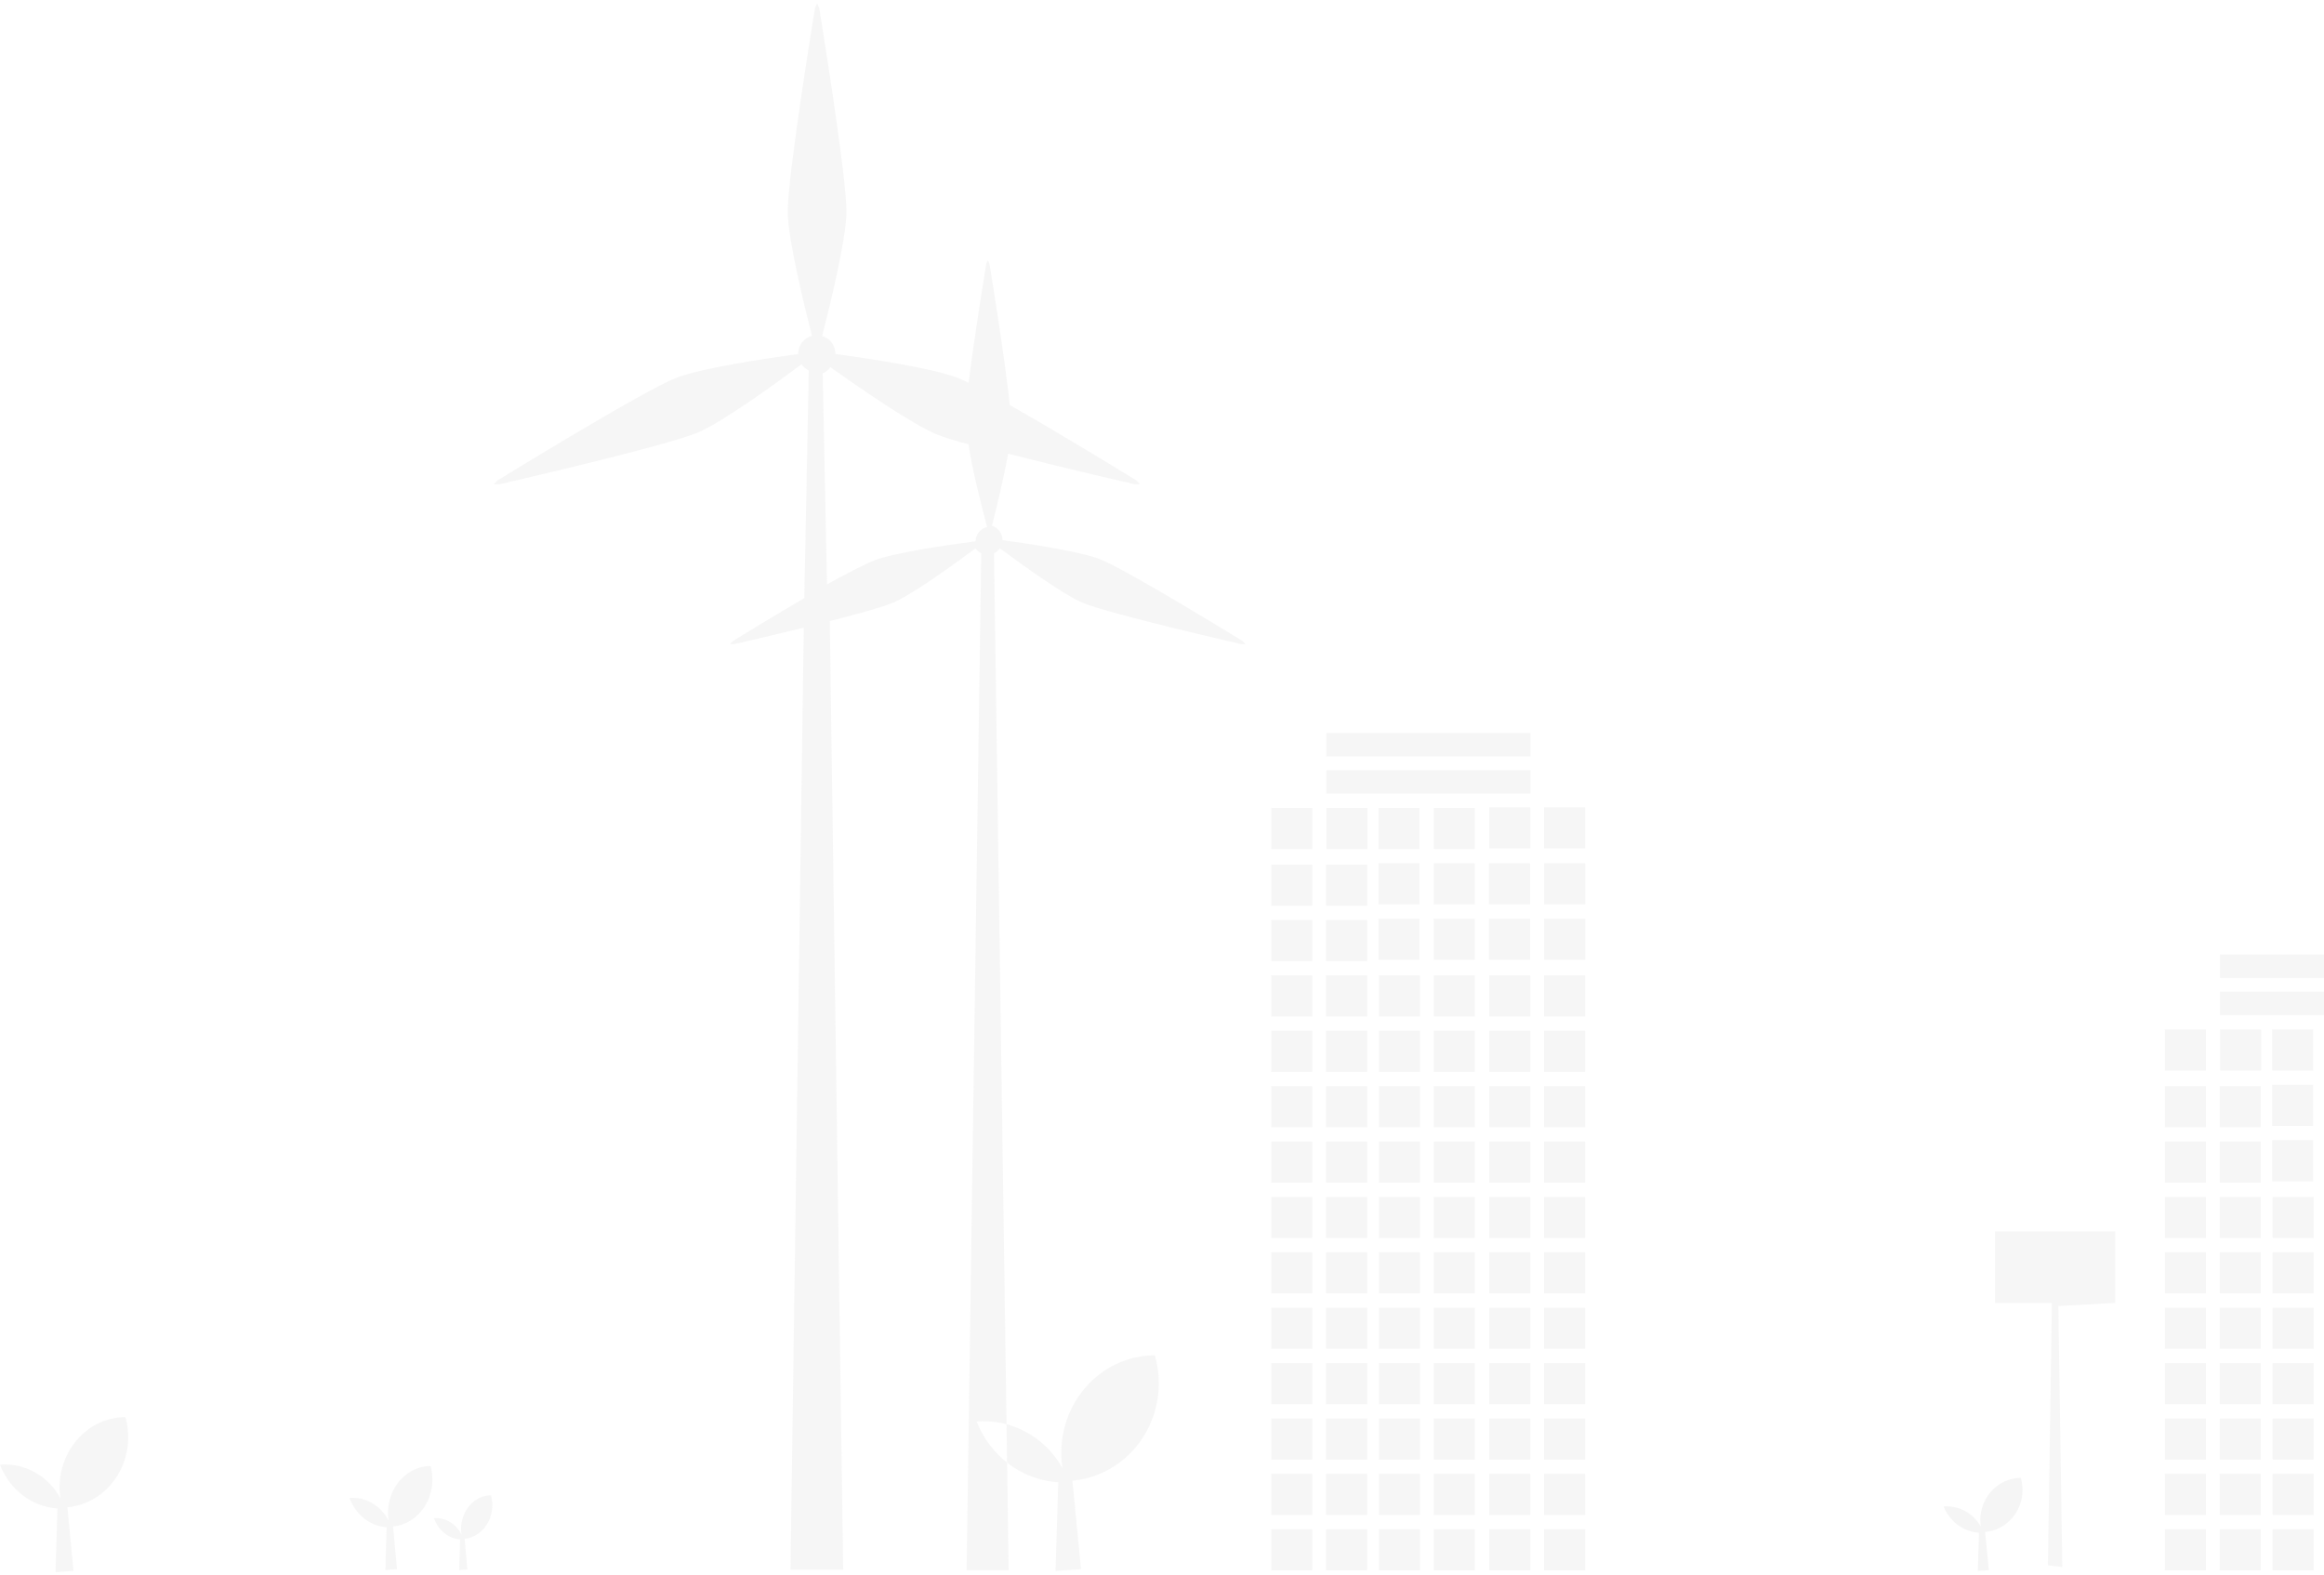 <?xml version="1.0" encoding="UTF-8"?>
<svg width="360px" height="244px" viewBox="0 0 360 244" version="1.1" xmlns="http://www.w3.org/2000/svg" xmlns:xlink="http://www.w3.org/1999/xlink">
    <!-- Generator: Sketch 53 (72520) - https://sketchapp.com -->
    <title>city</title>
    <desc>Created with Sketch.</desc>
    <g id="Mobile" stroke="none" stroke-width="1" fill="none" fill-rule="evenodd">
        <g id="mobile-bus-coach" transform="translate(-11, -1571)">
            <g id="variety" transform="translate(4, 1292)">
                <g id="Bus-8.7m" transform="translate(0, 271)">
                    <g id="city" transform="translate(7, 8)">
                        <path d="M192.449,99.263 C192.449,99.263 192.704,99.482 192.938,99.749 C192.582,99.775 192.248,99.754 192.248,99.754 C192.248,99.754 171.784,95.084 167.69,93.35 C164.669,92.069 158.112,87.319 154.889,84.918 C154.661,85.254 154.342,85.521 153.976,85.697 L156.243,243.198 L149.733,243.198 L152,85.697 C151.639,85.526 151.331,85.265 151.103,84.934 C147.87,87.341 141.339,92.074 138.323,93.355 C136.762,94.017 132.817,95.106 128.537,96.2 L130.613,243.096 L122.452,243.096 L124.507,97.208 C118.879,98.591 113.76,99.759 113.76,99.759 C113.76,99.759 113.426,99.781 113.07,99.754 C113.304,99.482 113.559,99.268 113.559,99.268 C113.559,99.268 119.012,95.911 124.592,92.629 L125.282,57.385 C124.831,57.166 124.438,56.835 124.157,56.424 C120.105,59.44 111.918,65.374 108.138,66.975 C103.008,69.147 77.363,75.002 77.363,75.002 C77.363,75.002 76.943,75.034 76.497,74.997 C76.795,74.655 77.113,74.383 77.113,74.383 C77.113,74.383 99.525,60.582 104.708,58.538 C108.562,57.017 118.698,55.507 123.647,54.829 C123.647,54.813 123.642,54.802 123.642,54.786 C123.642,53.446 124.55,52.336 125.776,52.006 C124.544,47.192 122.081,37.095 122.028,32.916 C121.959,27.328 126.238,1.301 126.238,1.301 C126.238,1.301 126.371,0.9 126.573,0.5 C126.78,0.9 126.907,1.301 126.907,1.301 C126.907,1.301 131.187,27.328 131.118,32.916 C131.065,37.1 128.59,47.229 127.358,52.032 C128.542,52.39 129.408,53.479 129.408,54.786 C129.408,54.802 129.403,54.813 129.403,54.823 C134.335,55.496 144.524,57.017 148.39,58.538 C148.825,58.709 149.383,58.965 150.036,59.285 C151.008,51.6 152.76,40.948 152.76,40.948 C152.76,40.948 152.866,40.627 153.025,40.307 C153.19,40.633 153.291,40.948 153.291,40.948 C153.291,40.948 155.659,55.341 156.418,62.733 C164.813,67.493 175.989,74.377 175.989,74.377 C175.989,74.377 176.308,74.65 176.605,74.991 C176.159,75.029 175.74,74.997 175.74,74.997 C175.74,74.997 165.105,72.568 156.163,70.257 C155.505,74.015 154.337,78.754 153.652,81.427 C154.597,81.716 155.287,82.585 155.287,83.626 C155.287,83.631 155.282,83.642 155.282,83.653 C159.216,84.192 167.345,85.403 170.43,86.62 C174.566,88.248 192.449,99.263 192.449,99.263 Z M151.138,83.8 C151.138,82.744 151.89,81.868 152.911,81.609 C152.082,78.521 150.583,72.682 150.029,68.828 C147.904,68.243 146.196,67.72 145.219,67.324 C141.299,65.735 132.804,59.844 128.626,56.866 C128.33,57.289 127.918,57.616 127.44,57.838 L128.11,90.504 C131.316,88.746 134.15,87.279 135.517,86.761 C138.696,85.563 147.058,84.365 151.143,83.831 C151.143,83.821 151.138,83.81 151.138,83.8 Z M327.66,201.793 L318.846,202.278 L319.461,242.693 L317.233,242.45 L317.849,201.793 L309.035,201.793 L309.035,190.722 L327.66,190.722 L327.66,201.793 Z M74.68,231.834 C72.447,232.628 71.123,235.13 71.48,237.65 C70.604,235.955 68.932,234.993 67.218,235.147 C67.883,236.986 69.448,238.286 71.269,238.414 L71.135,243.174 L72.401,243.077 L71.974,238.327 C74.375,238.095 76.264,235.844 76.264,233.09 C76.264,232.568 76.193,232.068 76.068,231.593 C75.608,231.589 75.141,231.67 74.68,231.834 Z M16.382,219.983 C11.48,221.63 8.573,226.819 9.357,232.044 C7.434,228.528 3.764,226.535 -1.13686838e-13,226.854 C1.46,230.668 4.896,233.364 8.894,233.628 L8.6,243.5 L11.379,243.299 L10.442,233.447 C15.713,232.968 19.858,228.299 19.858,222.588 C19.858,221.505 19.704,220.47 19.43,219.483 C18.418,219.476 17.394,219.643 16.382,219.983 Z M174.568,210.605 C167.592,212.895 163.466,220.114 164.58,227.381 C161.85,222.493 156.631,219.719 151.285,220.162 C153.364,225.465 158.241,229.214 163.929,229.582 L163.507,243.311 L167.457,243.032 L166.123,229.323 C173.615,228.662 179.505,222.159 179.505,214.218 C179.505,212.711 179.283,211.266 178.894,209.896 C177.459,209.903 176.003,210.135 174.568,210.605 Z M66.984,229.135 C66.984,228.409 66.883,227.712 66.706,227.051 C66.052,227.055 65.389,227.166 64.735,227.393 C61.558,228.498 59.678,231.979 60.186,235.483 C58.942,233.126 56.565,231.788 54.13,232.002 C55.077,234.559 57.298,236.367 59.889,236.545 L59.697,243.165 L61.496,243.031 L60.888,236.42 C64.301,236.101 66.984,232.968 66.984,229.135 Z" id="Shape" fill-opacity="0.24" fill="#D8D8D8"></path>
                        <path d="M203.281,133.915 L203.281,140.279 L196.913,140.279 L196.913,133.915 L203.281,133.915 Z M203.281,125.128 L203.281,131.492 L196.913,131.492 L196.913,125.128 L203.281,125.128 Z M203.281,142.493 L203.281,148.857 L196.913,148.857 L196.913,142.493 L203.281,142.493 Z M203.281,151.071 L203.281,157.435 L196.913,157.435 L196.913,151.071 L203.281,151.071 Z M203.281,159.648 L203.281,166.012 L196.913,166.012 L196.913,159.648 L203.281,159.648 Z M203.281,168.226 L203.281,174.59 L196.913,174.59 L196.913,168.226 L203.281,168.226 Z M203.281,176.804 L203.281,183.168 L196.913,183.168 L196.913,176.804 L203.281,176.804 Z M203.281,185.381 L203.281,191.745 L196.913,191.745 L196.913,185.381 L203.281,185.381 Z M203.281,193.959 L203.281,200.323 L196.913,200.323 L196.913,193.959 L203.281,193.959 Z M203.281,202.537 L203.281,208.901 L196.913,208.901 L196.913,202.537 L203.281,202.537 Z M203.281,211.114 L203.281,217.478 L196.913,217.478 L196.913,211.114 L203.281,211.114 Z M237.055,202.537 L237.055,208.901 L230.687,208.901 L230.687,202.537 L237.055,202.537 Z M230.687,217.478 L230.687,211.114 L237.055,211.114 L237.055,217.478 L230.687,217.478 Z M237.055,193.959 L237.055,200.323 L230.687,200.323 L230.687,193.959 L237.055,193.959 Z M237.055,185.381 L237.055,191.745 L230.687,191.745 L230.687,185.381 L237.055,185.381 Z M237.055,176.804 L237.055,183.168 L230.687,183.168 L230.687,176.804 L237.055,176.804 Z M237.055,168.226 L237.055,174.59 L230.687,174.59 L230.687,168.226 L237.055,168.226 Z M237.055,159.648 L237.055,166.012 L230.687,166.012 L230.687,159.648 L237.055,159.648 Z M237.055,151.071 L237.055,157.435 L230.687,157.435 L230.687,151.071 L237.055,151.071 Z M237.008,142.284 L237.008,148.648 L230.641,148.648 L230.641,142.284 L237.008,142.284 Z M237.008,133.706 L237.008,140.07 L230.641,140.07 L230.641,133.706 L237.008,133.706 Z M237.055,125.042 L237.055,131.406 L230.687,131.406 L230.687,125.042 L237.055,125.042 Z M237.091,113.523 L237.091,117.16 L205.447,117.16 L205.447,113.523 L237.091,113.523 Z M237.091,119.283 L237.091,122.919 L205.447,122.919 L205.447,119.283 L237.091,119.283 Z M228.461,202.537 L228.461,208.901 L222.093,208.901 L222.093,202.537 L228.461,202.537 Z M222.093,217.478 L222.093,211.114 L228.461,211.114 L228.461,217.478 L222.093,217.478 Z M228.461,193.959 L228.461,200.323 L222.093,200.323 L222.093,193.959 L228.461,193.959 Z M228.461,185.381 L228.461,191.745 L222.093,191.745 L222.093,185.381 L228.461,185.381 Z M228.461,176.804 L228.461,183.168 L222.093,183.168 L222.093,176.804 L228.461,176.804 Z M228.461,168.226 L228.461,174.59 L222.093,174.59 L222.093,168.226 L228.461,168.226 Z M228.461,159.648 L228.461,166.012 L222.093,166.012 L222.093,159.648 L228.461,159.648 Z M228.461,151.071 L228.461,157.435 L222.093,157.435 L222.093,151.071 L228.461,151.071 Z M228.451,142.284 L228.451,148.648 L222.083,148.648 L222.083,142.284 L228.451,142.284 Z M228.451,133.706 L228.451,140.07 L222.083,140.07 L222.083,133.706 L228.451,133.706 Z M228.451,125.128 L228.451,131.492 L222.083,131.492 L222.083,125.128 L228.451,125.128 Z M219.965,202.537 L219.965,208.901 L213.597,208.901 L213.597,202.537 L219.965,202.537 Z M213.597,217.478 L213.597,211.114 L219.965,211.114 L219.965,217.478 L213.597,217.478 Z M219.965,193.959 L219.965,200.323 L213.597,200.323 L213.597,193.959 L219.965,193.959 Z M219.965,185.381 L219.965,191.745 L213.597,191.745 L213.597,185.381 L219.965,185.381 Z M219.965,176.804 L219.965,183.168 L213.597,183.168 L213.597,176.804 L219.965,176.804 Z M219.965,168.226 L219.965,174.59 L213.597,174.59 L213.597,168.226 L219.965,168.226 Z M219.965,159.648 L219.965,166.012 L213.597,166.012 L213.597,159.648 L219.965,159.648 Z M219.965,151.071 L219.965,157.435 L213.597,157.435 L213.597,151.071 L219.965,151.071 Z M219.893,142.284 L219.893,148.648 L213.525,148.648 L213.525,142.284 L219.893,142.284 Z M219.893,133.706 L219.893,140.07 L213.525,140.07 L213.525,133.706 L219.893,133.706 Z M219.893,125.128 L219.893,131.492 L213.525,131.492 L213.525,125.128 L219.893,125.128 Z M211.777,202.537 L211.777,208.901 L205.41,208.901 L205.41,202.537 L211.777,202.537 Z M205.41,217.478 L205.41,211.114 L211.777,211.114 L211.777,217.478 L205.41,217.478 Z M211.777,193.959 L211.777,200.323 L205.41,200.323 L205.41,193.959 L211.777,193.959 Z M211.777,185.381 L211.777,191.745 L205.41,191.745 L205.41,185.381 L211.777,185.381 Z M211.777,176.804 L211.777,183.168 L205.41,183.168 L205.41,176.804 L211.777,176.804 Z M211.777,168.226 L211.777,174.59 L205.41,174.59 L205.41,168.226 L211.777,168.226 Z M211.777,159.648 L211.777,166.012 L205.41,166.012 L205.41,159.648 L211.777,159.648 Z M211.777,151.071 L211.777,157.435 L205.41,157.435 L205.41,151.071 L211.777,151.071 Z M211.777,142.493 L211.777,148.857 L205.41,148.857 L205.41,142.493 L211.777,142.493 Z M211.777,133.915 L211.777,140.279 L205.41,140.279 L205.41,133.915 L211.777,133.915 Z M211.839,125.128 L211.839,131.492 L205.471,131.492 L205.471,125.128 L211.839,125.128 Z M239.183,217.478 L239.183,211.114 L245.551,211.114 L245.551,217.478 L239.183,217.478 Z M239.183,208.901 L239.183,202.537 L245.551,202.537 L245.551,208.901 L239.183,208.901 Z M239.183,200.323 L239.183,193.959 L245.551,193.959 L245.551,200.323 L239.183,200.323 Z M203.281,219.692 L203.281,226.056 L196.913,226.056 L196.913,219.692 L203.281,219.692 Z M203.281,228.27 L203.281,234.634 L196.913,234.634 L196.913,228.27 L203.281,228.27 Z M203.281,236.847 L203.281,243.211 L196.913,243.211 L196.913,236.847 L203.281,236.847 Z M237.055,228.27 L237.055,234.634 L230.687,234.634 L230.687,228.27 L237.055,228.27 Z M230.687,243.211 L230.687,236.847 L237.055,236.847 L237.055,243.211 L230.687,243.211 Z M237.055,219.692 L237.055,226.056 L230.687,226.056 L230.687,219.692 L237.055,219.692 Z M228.461,228.27 L228.461,234.634 L222.093,234.634 L222.093,228.27 L228.461,228.27 Z M222.093,243.211 L222.093,236.847 L228.461,236.847 L228.461,243.211 L222.093,243.211 Z M228.461,219.692 L228.461,226.056 L222.093,226.056 L222.093,219.692 L228.461,219.692 Z M219.965,228.27 L219.965,234.634 L213.597,234.634 L213.597,228.27 L219.965,228.27 Z M213.597,243.211 L213.597,236.847 L219.965,236.847 L219.965,243.211 L213.597,243.211 Z M219.965,219.692 L219.965,226.056 L213.597,226.056 L213.597,219.692 L219.965,219.692 Z M211.777,228.27 L211.777,234.634 L205.41,234.634 L205.41,228.27 L211.777,228.27 Z M205.41,243.211 L205.41,236.847 L211.777,236.847 L211.777,243.211 L205.41,243.211 Z M211.777,219.692 L211.777,226.056 L205.41,226.056 L205.41,219.692 L211.777,219.692 Z M239.183,243.211 L239.183,236.847 L245.551,236.847 L245.551,243.211 L239.183,243.211 Z M239.183,234.634 L239.183,228.27 L245.551,228.27 L245.551,234.634 L239.183,234.634 Z M239.183,226.056 L239.183,219.692 L245.551,219.692 L245.551,226.056 L239.183,226.056 Z M239.183,191.745 L239.183,185.381 L245.551,185.381 L245.551,191.745 L239.183,191.745 Z M239.183,183.168 L239.183,176.804 L245.551,176.804 L245.551,183.168 L239.183,183.168 Z M239.183,174.59 L239.183,168.226 L245.551,168.226 L245.551,174.59 L239.183,174.59 Z M239.183,166.012 L239.183,159.648 L245.551,159.648 L245.551,166.012 L239.183,166.012 Z M239.183,157.435 L239.183,151.071 L245.551,151.071 L245.551,157.435 L239.183,157.435 Z M239.198,148.648 L239.198,142.284 L245.566,142.284 L245.566,148.648 L239.198,148.648 Z M239.198,140.07 L239.198,133.706 L245.566,133.706 L245.566,140.07 L239.198,140.07 Z M239.183,125.042 L245.551,125.042 L245.551,131.406 L239.183,131.406 L239.183,125.042 Z" id="Combined-Shape" fill-opacity="0.24" fill="#D8D8D8"></path>
                        <path d="M341.715,168.226 L341.715,174.59 L335.347,174.59 L335.347,168.226 L341.715,168.226 Z M341.715,159.439 L341.715,165.803 L335.347,165.803 L335.347,159.439 L341.715,159.439 Z M341.715,176.804 L341.715,183.168 L335.347,183.168 L335.347,176.804 L341.715,176.804 Z M341.715,185.381 L341.715,191.745 L335.347,191.745 L335.347,185.381 L341.715,185.381 Z M341.715,193.959 L341.715,200.323 L335.347,200.323 L335.347,193.959 L341.715,193.959 Z M341.715,202.537 L341.715,208.901 L335.347,208.901 L335.347,202.537 L341.715,202.537 Z M341.715,211.114 L341.715,217.478 L335.347,217.478 L335.347,211.114 L341.715,211.114 Z M341.715,219.692 L341.715,226.056 L335.347,226.056 L335.347,219.692 L341.715,219.692 Z M341.715,228.27 L341.715,234.634 L335.347,234.634 L335.347,228.27 L341.715,228.27 Z M341.715,236.847 L341.715,243.211 L335.347,243.211 L335.347,236.847 L341.715,236.847 Z M375.488,236.847 L375.488,243.211 L369.12,243.211 L369.12,236.847 L375.488,236.847 Z M375.488,228.27 L375.488,234.634 L369.12,234.634 L369.12,228.27 L375.488,228.27 Z M375.488,219.692 L375.488,226.056 L369.12,226.056 L369.12,219.692 L375.488,219.692 Z M375.488,211.114 L375.488,217.478 L369.12,217.478 L369.12,211.114 L375.488,211.114 Z M375.488,202.537 L375.488,208.901 L369.12,208.901 L369.12,202.537 L375.488,202.537 Z M375.488,193.959 L375.488,200.323 L369.12,200.323 L369.12,193.959 L375.488,193.959 Z M375.488,185.381 L375.488,191.745 L369.12,191.745 L369.12,185.381 L375.488,185.381 Z M375.442,176.594 L375.442,182.958 L369.074,182.958 L369.074,176.594 L375.442,176.594 Z M375.442,168.017 L375.442,174.381 L369.074,174.381 L369.074,168.017 L375.442,168.017 Z M375.488,159.353 L375.488,165.717 L369.12,165.717 L369.12,159.353 L375.488,159.353 Z M375.525,147.834 L375.525,151.471 L343.881,151.471 L343.881,147.834 L375.525,147.834 Z M375.525,153.593 L375.525,157.23 L343.881,157.23 L343.881,153.593 L375.525,153.593 Z M366.895,236.847 L366.895,243.211 L360.527,243.211 L360.527,236.847 L366.895,236.847 Z M366.895,228.27 L366.895,234.634 L360.527,234.634 L360.527,228.27 L366.895,228.27 Z M366.895,219.692 L366.895,226.056 L360.527,226.056 L360.527,219.692 L366.895,219.692 Z M366.895,211.114 L366.895,217.478 L360.527,217.478 L360.527,211.114 L366.895,211.114 Z M366.895,202.537 L366.895,208.901 L360.527,208.901 L360.527,202.537 L366.895,202.537 Z M366.895,193.959 L366.895,200.323 L360.527,200.323 L360.527,193.959 L366.895,193.959 Z M366.895,185.381 L366.895,191.745 L360.527,191.745 L360.527,185.381 L366.895,185.381 Z M366.885,176.594 L366.885,182.958 L360.517,182.958 L360.517,176.594 L366.885,176.594 Z M366.885,168.017 L366.885,174.381 L360.517,174.381 L360.517,168.017 L366.885,168.017 Z M366.885,159.439 L366.885,165.803 L360.517,165.803 L360.517,159.439 L366.885,159.439 Z M358.398,236.847 L358.398,243.211 L352.031,243.211 L352.031,236.847 L358.398,236.847 Z M358.398,228.27 L358.398,234.634 L352.031,234.634 L352.031,228.27 L358.398,228.27 Z M358.398,219.692 L358.398,226.056 L352.031,226.056 L352.031,219.692 L358.398,219.692 Z M358.398,211.114 L358.398,217.478 L352.031,217.478 L352.031,211.114 L358.398,211.114 Z M358.398,202.537 L358.398,208.901 L352.031,208.901 L352.031,202.537 L358.398,202.537 Z M358.398,193.959 L358.398,200.323 L352.031,200.323 L352.031,193.959 L358.398,193.959 Z M358.398,185.381 L358.398,191.745 L352.031,191.745 L352.031,185.381 L358.398,185.381 Z M358.327,176.594 L358.327,182.958 L351.959,182.958 L351.959,176.594 L358.327,176.594 Z M358.327,168.017 L358.327,174.381 L351.959,174.381 L351.959,168.017 L358.327,168.017 Z M358.327,159.439 L358.327,165.803 L351.959,165.803 L351.959,159.439 L358.327,159.439 Z M350.211,236.847 L350.211,243.211 L343.843,243.211 L343.843,236.847 L350.211,236.847 Z M350.211,228.27 L350.211,234.634 L343.843,234.634 L343.843,228.27 L350.211,228.27 Z M350.211,219.692 L350.211,226.056 L343.843,226.056 L343.843,219.692 L350.211,219.692 Z M350.211,211.114 L350.211,217.478 L343.843,217.478 L343.843,211.114 L350.211,211.114 Z M350.211,202.537 L350.211,208.901 L343.843,208.901 L343.843,202.537 L350.211,202.537 Z M350.211,193.959 L350.211,200.323 L343.843,200.323 L343.843,193.959 L350.211,193.959 Z M350.211,185.381 L350.211,191.745 L343.843,191.745 L343.843,185.381 L350.211,185.381 Z M350.211,176.804 L350.211,183.168 L343.843,183.168 L343.843,176.804 L350.211,176.804 Z M350.211,168.226 L350.211,174.59 L343.843,174.59 L343.843,168.226 L350.211,168.226 Z M350.272,159.439 L350.272,165.803 L343.905,165.803 L343.905,159.439 L350.272,159.439 Z M377.617,243.211 L377.617,236.847 L383.985,236.847 L383.985,243.211 L377.617,243.211 Z M377.617,234.634 L377.617,228.27 L383.985,228.27 L383.985,234.634 L377.617,234.634 Z M377.617,226.056 L377.617,219.692 L383.985,219.692 L383.985,226.056 L377.617,226.056 Z M377.617,217.478 L377.617,211.114 L383.985,211.114 L383.985,217.478 L377.617,217.478 Z M377.617,208.901 L377.617,202.537 L383.985,202.537 L383.985,208.901 L377.617,208.901 Z M377.617,200.323 L377.617,193.959 L383.985,193.959 L383.985,200.323 L377.617,200.323 Z M377.617,191.745 L377.617,185.381 L383.985,185.381 L383.985,191.745 L377.617,191.745 Z M377.632,182.958 L377.632,176.594 L384,176.594 L384,182.958 L377.632,182.958 Z M377.632,174.381 L377.632,168.017 L384,168.017 L384,174.381 L377.632,174.381 Z M377.617,159.353 L383.985,159.353 L383.985,165.717 L377.617,165.717 L377.617,159.353 Z" id="Combined-Shape" fill-opacity="0.24" fill="#D8D8D8"></path>
                        <path d="M311.164,229.202 C308.143,230.19 306.357,233.304 306.839,236.439 C305.657,234.33 303.397,233.134 301.082,233.325 C301.983,235.613 304.094,237.23 306.557,237.389 L306.374,243.311 L308.085,243.191 L307.507,237.277 C310.752,236.992 313.302,234.186 313.302,230.76 C313.302,230.111 313.206,229.487 313.038,228.896 C312.416,228.899 311.786,228.999 311.164,229.202 Z" id="Path" fill-opacity="0.16" fill="#BFBFBF"></path>
                    </g>
                </g>
            </g>
        </g>
    </g>
</svg>